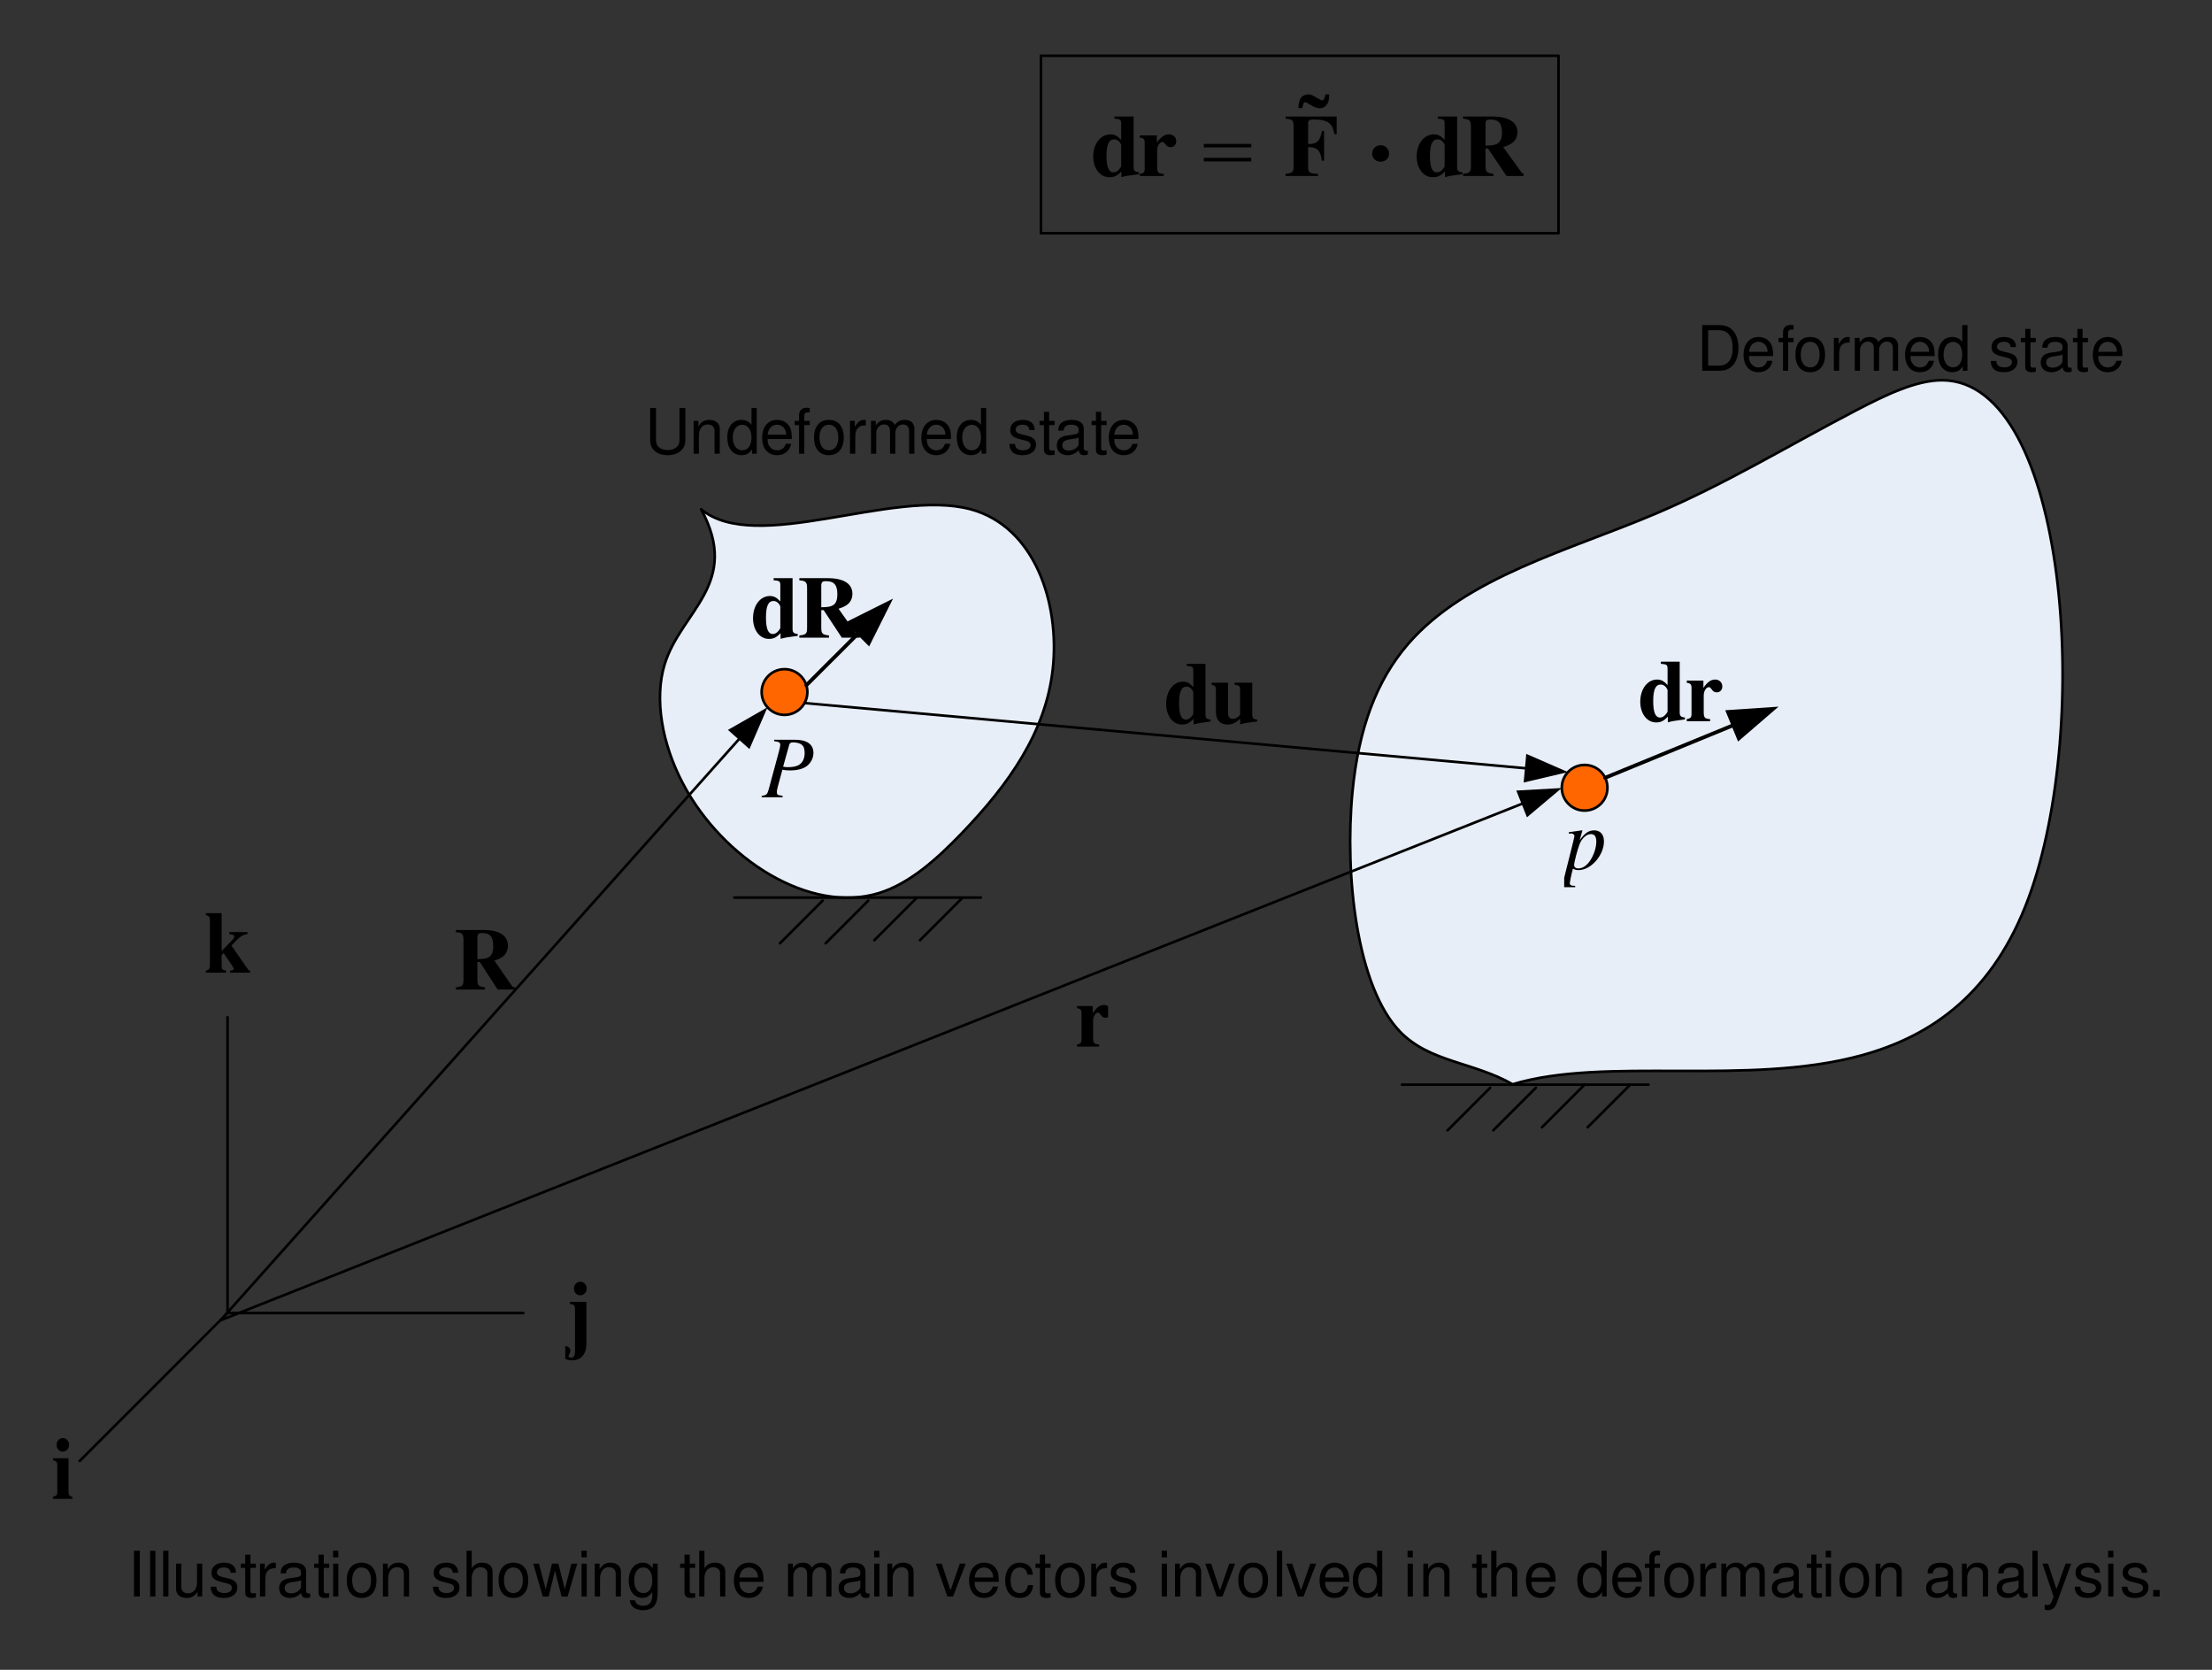 <?xml version="1.0" encoding="UTF-8"?>
<svg xmlns="http://www.w3.org/2000/svg" xmlns:xlink="http://www.w3.org/1999/xlink" width="424pt" height="320pt" viewBox="0 0 424 320" version="1.1">
<rect x="0" y="0" width="424" height="320" fill="#333333" stroke="none"/>
<defs>
<g>
<symbol overflow="visible" id="glyph0-0">
<path style="stroke:none;" d=""/>
</symbol>
<symbol overflow="visible" id="glyph0-1">
<path style="stroke:none;" d="M 6.641 -8.766 L 6.641 -2.609 C 6.641 -1.438 5.781 -0.703 4.375 -0.703 C 3.734 -0.703 3.203 -0.859 2.781 -1.172 C 2.344 -1.5 2.141 -1.953 2.141 -2.609 L 2.141 -8.766 L 1.016 -8.766 L 1.016 -2.609 C 1.016 -0.828 2.297 0.281 4.375 0.281 C 6.438 0.281 7.766 -0.859 7.766 -2.609 L 7.766 -8.766 Z M 6.641 -8.766 "/>
</symbol>
<symbol overflow="visible" id="glyph0-2">
<path style="stroke:none;" d="M 0.844 -6.297 L 0.844 0 L 1.859 0 L 1.859 -3.484 C 1.859 -4.766 2.531 -5.609 3.562 -5.609 C 4.359 -5.609 4.859 -5.125 4.859 -4.375 L 4.859 0 L 5.859 0 L 5.859 -4.766 C 5.859 -5.812 5.078 -6.484 3.859 -6.484 C 2.922 -6.484 2.328 -6.125 1.766 -5.25 L 1.766 -6.297 Z M 0.844 -6.297 "/>
</symbol>
<symbol overflow="visible" id="glyph0-3">
<path style="stroke:none;" d="M 5.953 -8.766 L 4.953 -8.766 L 4.953 -5.516 C 4.531 -6.141 3.859 -6.484 3.016 -6.484 C 1.391 -6.484 0.312 -5.172 0.312 -3.172 C 0.312 -1.031 1.359 0.281 3.062 0.281 C 3.922 0.281 4.531 -0.047 5.062 -0.828 L 5.062 0 L 5.953 0 Z M 3.188 -5.547 C 4.266 -5.547 4.953 -4.578 4.953 -3.078 C 4.953 -1.625 4.266 -0.656 3.203 -0.656 C 2.094 -0.656 1.359 -1.641 1.359 -3.109 C 1.359 -4.578 2.094 -5.547 3.188 -5.547 Z M 3.188 -5.547 "/>
</symbol>
<symbol overflow="visible" id="glyph0-4">
<path style="stroke:none;" d="M 6.172 -2.812 C 6.172 -3.781 6.094 -4.359 5.922 -4.828 C 5.516 -5.859 4.547 -6.484 3.375 -6.484 C 1.609 -6.484 0.484 -5.141 0.484 -3.062 C 0.484 -1 1.578 0.281 3.344 0.281 C 4.781 0.281 5.781 -0.547 6.047 -1.906 L 5.031 -1.906 C 4.75 -1.078 4.188 -0.656 3.375 -0.656 C 2.75 -0.656 2.203 -0.938 1.859 -1.469 C 1.625 -1.828 1.547 -2.188 1.531 -2.812 Z M 1.547 -3.641 C 1.641 -4.797 2.344 -5.562 3.359 -5.562 C 4.344 -5.562 5.094 -4.734 5.094 -3.703 C 5.094 -3.688 5.094 -3.656 5.094 -3.641 Z M 1.547 -3.641 "/>
</symbol>
<symbol overflow="visible" id="glyph0-5">
<path style="stroke:none;" d="M 3.109 -6.297 L 2.062 -6.297 L 2.062 -7.297 C 2.062 -7.719 2.297 -7.922 2.75 -7.922 C 2.844 -7.922 2.875 -7.922 3.109 -7.922 L 3.109 -8.75 C 2.875 -8.797 2.75 -8.812 2.531 -8.812 C 1.609 -8.812 1.062 -8.281 1.062 -7.375 L 1.062 -6.297 L 0.219 -6.297 L 0.219 -5.484 L 1.062 -5.484 L 1.062 0 L 2.062 0 L 2.062 -5.484 L 3.109 -5.484 Z M 3.109 -6.297 "/>
</symbol>
<symbol overflow="visible" id="glyph0-6">
<path style="stroke:none;" d="M 3.266 -6.484 C 1.5 -6.484 0.438 -5.219 0.438 -3.109 C 0.438 -0.984 1.484 0.281 3.281 0.281 C 5.047 0.281 6.141 -0.984 6.141 -3.062 C 6.141 -5.234 5.094 -6.484 3.266 -6.484 Z M 3.281 -5.562 C 4.422 -5.562 5.094 -4.625 5.094 -3.062 C 5.094 -1.594 4.391 -0.656 3.281 -0.656 C 2.172 -0.656 1.484 -1.578 1.484 -3.109 C 1.484 -4.625 2.172 -5.562 3.281 -5.562 Z M 3.281 -5.562 "/>
</symbol>
<symbol overflow="visible" id="glyph0-7">
<path style="stroke:none;" d="M 0.828 -6.297 L 0.828 0 L 1.844 0 L 1.844 -3.266 C 1.844 -4.172 2.062 -4.766 2.547 -5.109 C 2.859 -5.344 3.172 -5.422 3.859 -5.422 L 3.859 -6.453 C 3.688 -6.469 3.609 -6.484 3.484 -6.484 C 2.828 -6.484 2.328 -6.094 1.75 -5.156 L 1.75 -6.297 Z M 0.828 -6.297 "/>
</symbol>
<symbol overflow="visible" id="glyph0-8">
<path style="stroke:none;" d="M 0.844 -6.297 L 0.844 0 L 1.859 0 L 1.859 -3.953 C 1.859 -4.875 2.516 -5.609 3.328 -5.609 C 4.078 -5.609 4.5 -5.156 4.5 -4.344 L 4.5 0 L 5.516 0 L 5.516 -3.953 C 5.516 -4.875 6.172 -5.609 6.984 -5.609 C 7.719 -5.609 8.156 -5.141 8.156 -4.344 L 8.156 0 L 9.172 0 L 9.172 -4.734 C 9.172 -5.859 8.516 -6.484 7.344 -6.484 C 6.5 -6.484 5.984 -6.234 5.406 -5.516 C 5.031 -6.203 4.531 -6.484 3.703 -6.484 C 2.859 -6.484 2.312 -6.172 1.766 -5.422 L 1.766 -6.297 Z M 0.844 -6.297 "/>
</symbol>
<symbol overflow="visible" id="glyph0-9">
<path style="stroke:none;" d=""/>
</symbol>
<symbol overflow="visible" id="glyph0-10">
<path style="stroke:none;" d="M 5.266 -4.547 C 5.25 -5.781 4.438 -6.484 2.984 -6.484 C 1.516 -6.484 0.562 -5.734 0.562 -4.562 C 0.562 -3.578 1.078 -3.109 2.562 -2.75 L 3.5 -2.516 C 4.203 -2.344 4.469 -2.094 4.469 -1.641 C 4.469 -1.047 3.891 -0.656 3.016 -0.656 C 2.469 -0.656 2.016 -0.812 1.75 -1.078 C 1.594 -1.25 1.531 -1.438 1.469 -1.875 L 0.406 -1.875 C 0.453 -0.422 1.281 0.281 2.922 0.281 C 4.516 0.281 5.516 -0.5 5.516 -1.719 C 5.516 -2.656 5 -3.172 3.734 -3.484 L 2.781 -3.703 C 1.969 -3.891 1.609 -4.156 1.609 -4.609 C 1.609 -5.188 2.125 -5.562 2.953 -5.562 C 3.75 -5.562 4.188 -5.203 4.219 -4.547 Z M 5.266 -4.547 "/>
</symbol>
<symbol overflow="visible" id="glyph0-11">
<path style="stroke:none;" d="M 3.062 -6.297 L 2.016 -6.297 L 2.016 -8.031 L 1.016 -8.031 L 1.016 -6.297 L 0.172 -6.297 L 0.172 -5.484 L 1.016 -5.484 L 1.016 -0.719 C 1.016 -0.078 1.453 0.281 2.234 0.281 C 2.484 0.281 2.719 0.25 3.062 0.188 L 3.062 -0.656 C 2.922 -0.609 2.766 -0.609 2.578 -0.609 C 2.141 -0.609 2.016 -0.719 2.016 -1.172 L 2.016 -5.484 L 3.062 -5.484 Z M 3.062 -6.297 "/>
</symbol>
<symbol overflow="visible" id="glyph0-12">
<path style="stroke:none;" d="M 6.438 -0.594 C 6.328 -0.562 6.281 -0.562 6.219 -0.562 C 5.875 -0.562 5.672 -0.75 5.672 -1.062 L 5.672 -4.766 C 5.672 -5.891 4.859 -6.484 3.312 -6.484 C 2.391 -6.484 1.641 -6.219 1.219 -5.75 C 0.922 -5.422 0.812 -5.062 0.781 -4.438 L 1.797 -4.438 C 1.875 -5.203 2.328 -5.562 3.266 -5.562 C 4.172 -5.562 4.688 -5.219 4.688 -4.625 L 4.688 -4.359 C 4.688 -3.938 4.422 -3.75 3.641 -3.656 C 2.219 -3.484 2 -3.422 1.609 -3.266 C 0.875 -2.969 0.5 -2.406 0.5 -1.594 C 0.5 -0.438 1.297 0.281 2.578 0.281 C 3.375 0.281 4 0 4.719 -0.656 C 4.781 -0.016 5.094 0.281 5.75 0.281 C 5.953 0.281 6.109 0.25 6.438 0.172 Z M 4.688 -1.984 C 4.688 -1.641 4.578 -1.438 4.281 -1.172 C 3.875 -0.797 3.375 -0.609 2.797 -0.609 C 2.016 -0.609 1.547 -0.969 1.547 -1.609 C 1.547 -2.281 2 -2.609 3.062 -2.766 C 4.125 -2.906 4.344 -2.953 4.688 -3.109 Z M 4.688 -1.984 "/>
</symbol>
<symbol overflow="visible" id="glyph0-13">
<path style="stroke:none;" d="M 2.328 -8.766 L 1.203 -8.766 L 1.203 0 L 2.328 0 Z M 2.328 -8.766 "/>
</symbol>
<symbol overflow="visible" id="glyph0-14">
<path style="stroke:none;" d="M 1.828 -8.766 L 0.812 -8.766 L 0.812 0 L 1.828 0 Z M 1.828 -8.766 "/>
</symbol>
<symbol overflow="visible" id="glyph0-15">
<path style="stroke:none;" d="M 5.797 0 L 5.797 -6.297 L 4.797 -6.297 L 4.797 -2.734 C 4.797 -1.438 4.125 -0.609 3.078 -0.609 C 2.281 -0.609 1.781 -1.078 1.781 -1.844 L 1.781 -6.297 L 0.781 -6.297 L 0.781 -1.438 C 0.781 -0.391 1.562 0.281 2.797 0.281 C 3.719 0.281 4.312 -0.047 4.891 -0.875 L 4.891 0 Z M 5.797 0 "/>
</symbol>
<symbol overflow="visible" id="glyph0-16">
<path style="stroke:none;" d="M 1.812 -6.297 L 0.812 -6.297 L 0.812 0 L 1.812 0 Z M 1.812 -8.766 L 0.797 -8.766 L 0.797 -7.5 L 1.812 -7.5 Z M 1.812 -8.766 "/>
</symbol>
<symbol overflow="visible" id="glyph0-17">
<path style="stroke:none;" d="M 0.844 -8.766 L 0.844 0 L 1.844 0 L 1.844 -3.484 C 1.844 -4.766 2.516 -5.609 3.547 -5.609 C 3.875 -5.609 4.203 -5.5 4.438 -5.312 C 4.734 -5.109 4.844 -4.812 4.844 -4.375 L 4.844 0 L 5.844 0 L 5.844 -4.766 C 5.844 -5.828 5.094 -6.484 3.859 -6.484 C 2.969 -6.484 2.438 -6.203 1.844 -5.438 L 1.844 -8.766 Z M 0.844 -8.766 "/>
</symbol>
<symbol overflow="visible" id="glyph0-18">
<path style="stroke:none;" d="M 6.672 0 L 8.516 -6.297 L 7.391 -6.297 L 6.141 -1.391 L 4.891 -6.297 L 3.672 -6.297 L 2.469 -1.391 L 1.172 -6.297 L 0.078 -6.297 L 1.906 0 L 3.031 0 L 4.25 -4.938 L 5.516 0 Z M 6.672 0 "/>
</symbol>
<symbol overflow="visible" id="glyph0-19">
<path style="stroke:none;" d="M 4.953 -6.297 L 4.953 -5.391 C 4.453 -6.141 3.844 -6.484 3.031 -6.484 C 1.438 -6.484 0.344 -5.094 0.344 -3.047 C 0.344 -2.016 0.625 -1.172 1.141 -0.562 C 1.609 -0.031 2.281 0.281 2.953 0.281 C 3.734 0.281 4.297 -0.062 4.859 -0.859 L 4.859 -0.531 C 4.859 0.328 4.75 0.844 4.5 1.188 C 4.234 1.562 3.719 1.781 3.109 1.781 C 2.641 1.781 2.234 1.656 1.969 1.438 C 1.734 1.266 1.641 1.094 1.578 0.719 L 0.547 0.719 C 0.656 1.906 1.594 2.625 3.062 2.625 C 4 2.625 4.812 2.328 5.219 1.812 C 5.703 1.234 5.891 0.438 5.891 -1.031 L 5.891 -6.297 Z M 3.141 -5.562 C 4.219 -5.562 4.859 -4.641 4.859 -3.062 C 4.859 -1.562 4.219 -0.656 3.156 -0.656 C 2.062 -0.656 1.391 -1.578 1.391 -3.109 C 1.391 -4.625 2.062 -5.562 3.141 -5.562 Z M 3.141 -5.562 "/>
</symbol>
<symbol overflow="visible" id="glyph0-20">
<path style="stroke:none;" d="M 3.422 0 L 5.844 -6.297 L 4.719 -6.297 L 2.938 -1.188 L 1.25 -6.297 L 0.125 -6.297 L 2.328 0 Z M 3.422 0 "/>
</symbol>
<symbol overflow="visible" id="glyph0-21">
<path style="stroke:none;" d="M 5.672 -4.188 C 5.625 -4.797 5.484 -5.203 5.25 -5.547 C 4.812 -6.141 4.047 -6.484 3.172 -6.484 C 1.484 -6.484 0.375 -5.141 0.375 -3.047 C 0.375 -1.016 1.453 0.281 3.172 0.281 C 4.672 0.281 5.625 -0.625 5.734 -2.172 L 4.734 -2.172 C 4.562 -1.156 4.047 -0.656 3.188 -0.656 C 2.078 -0.656 1.422 -1.547 1.422 -3.047 C 1.422 -4.625 2.062 -5.562 3.172 -5.562 C 4 -5.562 4.531 -5.062 4.656 -4.188 Z M 5.672 -4.188 "/>
</symbol>
<symbol overflow="visible" id="glyph0-22">
<path style="stroke:none;" d="M 4.672 -6.297 L 2.922 -1.391 L 1.312 -6.297 L 0.234 -6.297 L 2.375 0.031 L 1.984 1.016 C 1.828 1.469 1.594 1.641 1.172 1.641 C 1.031 1.641 0.859 1.609 0.656 1.562 L 0.656 2.469 C 0.859 2.578 1.062 2.625 1.328 2.625 C 1.641 2.625 2 2.516 2.266 2.328 C 2.578 2.094 2.75 1.828 2.953 1.328 L 5.75 -6.297 Z M 4.672 -6.297 "/>
</symbol>
<symbol overflow="visible" id="glyph0-23">
<path style="stroke:none;" d="M 2.297 -1.25 L 1.047 -1.25 L 1.047 0 L 2.297 0 Z M 2.297 -1.25 "/>
</symbol>
<symbol overflow="visible" id="glyph1-0">
<path style="stroke:none;" d=""/>
</symbol>
<symbol overflow="visible" id="glyph1-1">
<path style="stroke:none;" d="M 1.062 0 L 4.438 0 C 6.641 0 8 -1.656 8 -4.375 C 8 -7.094 6.656 -8.75 4.438 -8.75 L 1.062 -8.75 Z M 2.188 -0.984 L 2.188 -7.766 L 4.25 -7.766 C 5.969 -7.766 6.891 -6.594 6.891 -4.375 C 6.891 -2.156 5.969 -0.984 4.25 -0.984 Z M 2.188 -0.984 "/>
</symbol>
<symbol overflow="visible" id="glyph1-2">
<path style="stroke:none;" d="M 6.156 -2.812 C 6.156 -3.766 6.078 -4.344 5.906 -4.812 C 5.5 -5.844 4.531 -6.469 3.359 -6.469 C 1.609 -6.469 0.484 -5.125 0.484 -3.062 C 0.484 -1 1.578 0.281 3.344 0.281 C 4.781 0.281 5.766 -0.547 6.031 -1.906 L 5.016 -1.906 C 4.734 -1.078 4.172 -0.641 3.375 -0.641 C 2.734 -0.641 2.203 -0.938 1.859 -1.469 C 1.625 -1.828 1.531 -2.188 1.531 -2.812 Z M 1.547 -3.625 C 1.625 -4.781 2.344 -5.547 3.344 -5.547 C 4.328 -5.547 5.094 -4.734 5.094 -3.703 C 5.094 -3.672 5.094 -3.641 5.078 -3.625 Z M 1.547 -3.625 "/>
</symbol>
<symbol overflow="visible" id="glyph1-3">
<path style="stroke:none;" d="M 3.094 -6.281 L 2.047 -6.281 L 2.047 -7.266 C 2.047 -7.688 2.297 -7.906 2.75 -7.906 C 2.828 -7.906 2.875 -7.906 3.094 -7.891 L 3.094 -8.719 C 2.875 -8.766 2.734 -8.781 2.531 -8.781 C 1.609 -8.781 1.062 -8.25 1.062 -7.359 L 1.062 -6.281 L 0.219 -6.281 L 0.219 -5.469 L 1.062 -5.469 L 1.062 0 L 2.047 0 L 2.047 -5.469 L 3.094 -5.469 Z M 3.094 -6.281 "/>
</symbol>
<symbol overflow="visible" id="glyph1-4">
<path style="stroke:none;" d="M 3.266 -6.469 C 1.5 -6.469 0.438 -5.203 0.438 -3.094 C 0.438 -0.984 1.484 0.281 3.281 0.281 C 5.047 0.281 6.125 -0.984 6.125 -3.047 C 6.125 -5.219 5.078 -6.469 3.266 -6.469 Z M 3.281 -5.547 C 4.406 -5.547 5.078 -4.625 5.078 -3.062 C 5.078 -1.578 4.375 -0.641 3.281 -0.641 C 2.156 -0.641 1.469 -1.578 1.469 -3.094 C 1.469 -4.609 2.156 -5.547 3.281 -5.547 Z M 3.281 -5.547 "/>
</symbol>
<symbol overflow="visible" id="glyph1-5">
<path style="stroke:none;" d="M 0.828 -6.281 L 0.828 0 L 1.844 0 L 1.844 -3.266 C 1.844 -4.156 2.062 -4.75 2.547 -5.094 C 2.859 -5.328 3.156 -5.406 3.859 -5.406 L 3.859 -6.438 C 3.688 -6.453 3.594 -6.469 3.469 -6.469 C 2.812 -6.469 2.328 -6.078 1.75 -5.141 L 1.75 -6.281 Z M 0.828 -6.281 "/>
</symbol>
<symbol overflow="visible" id="glyph1-6">
<path style="stroke:none;" d="M 0.844 -6.281 L 0.844 0 L 1.844 0 L 1.844 -3.953 C 1.844 -4.859 2.516 -5.594 3.328 -5.594 C 4.062 -5.594 4.484 -5.141 4.484 -4.328 L 4.484 0 L 5.5 0 L 5.5 -3.953 C 5.5 -4.859 6.156 -5.594 6.969 -5.594 C 7.703 -5.594 8.141 -5.125 8.141 -4.328 L 8.141 0 L 9.141 0 L 9.141 -4.719 C 9.141 -5.844 8.5 -6.469 7.312 -6.469 C 6.484 -6.469 5.969 -6.219 5.391 -5.516 C 5.016 -6.188 4.516 -6.469 3.703 -6.469 C 2.859 -6.469 2.297 -6.156 1.766 -5.406 L 1.766 -6.281 Z M 0.844 -6.281 "/>
</symbol>
<symbol overflow="visible" id="glyph1-7">
<path style="stroke:none;" d="M 5.938 -8.75 L 4.938 -8.75 L 4.938 -5.5 C 4.531 -6.125 3.859 -6.469 3.016 -6.469 C 1.375 -6.469 0.312 -5.156 0.312 -3.156 C 0.312 -1.031 1.359 0.281 3.047 0.281 C 3.906 0.281 4.516 -0.047 5.047 -0.828 L 5.047 0 L 5.938 0 Z M 3.188 -5.531 C 4.266 -5.531 4.938 -4.578 4.938 -3.078 C 4.938 -1.625 4.25 -0.656 3.188 -0.656 C 2.094 -0.656 1.359 -1.625 1.359 -3.094 C 1.359 -4.562 2.094 -5.531 3.188 -5.531 Z M 3.188 -5.531 "/>
</symbol>
<symbol overflow="visible" id="glyph1-8">
<path style="stroke:none;" d=""/>
</symbol>
<symbol overflow="visible" id="glyph1-9">
<path style="stroke:none;" d="M 5.25 -4.531 C 5.25 -5.766 4.422 -6.469 2.969 -6.469 C 1.516 -6.469 0.562 -5.719 0.562 -4.547 C 0.562 -3.562 1.062 -3.094 2.562 -2.734 L 3.484 -2.516 C 4.188 -2.344 4.469 -2.094 4.469 -1.625 C 4.469 -1.047 3.875 -0.641 3 -0.641 C 2.453 -0.641 2 -0.797 1.75 -1.062 C 1.594 -1.25 1.531 -1.422 1.469 -1.875 L 0.406 -1.875 C 0.453 -0.422 1.266 0.281 2.922 0.281 C 4.5 0.281 5.516 -0.5 5.516 -1.719 C 5.516 -2.656 4.984 -3.172 3.734 -3.469 L 2.766 -3.703 C 1.953 -3.891 1.609 -4.156 1.609 -4.594 C 1.609 -5.172 2.125 -5.547 2.938 -5.547 C 3.75 -5.547 4.172 -5.203 4.203 -4.531 Z M 5.25 -4.531 "/>
</symbol>
<symbol overflow="visible" id="glyph1-10">
<path style="stroke:none;" d="M 3.047 -6.281 L 2.016 -6.281 L 2.016 -8.016 L 1.016 -8.016 L 1.016 -6.281 L 0.172 -6.281 L 0.172 -5.469 L 1.016 -5.469 L 1.016 -0.719 C 1.016 -0.078 1.453 0.281 2.234 0.281 C 2.469 0.281 2.719 0.25 3.047 0.188 L 3.047 -0.641 C 2.922 -0.609 2.766 -0.594 2.562 -0.594 C 2.141 -0.594 2.016 -0.719 2.016 -1.156 L 2.016 -5.469 L 3.047 -5.469 Z M 3.047 -6.281 "/>
</symbol>
<symbol overflow="visible" id="glyph1-11">
<path style="stroke:none;" d="M 6.422 -0.594 C 6.312 -0.562 6.266 -0.562 6.203 -0.562 C 5.859 -0.562 5.656 -0.75 5.656 -1.062 L 5.656 -4.75 C 5.656 -5.875 4.844 -6.469 3.297 -6.469 C 2.391 -6.469 1.625 -6.203 1.219 -5.734 C 0.922 -5.406 0.797 -5.047 0.781 -4.422 L 1.781 -4.422 C 1.875 -5.203 2.328 -5.547 3.266 -5.547 C 4.156 -5.547 4.672 -5.203 4.672 -4.609 L 4.672 -4.344 C 4.672 -3.922 4.422 -3.75 3.625 -3.641 C 2.203 -3.469 1.984 -3.422 1.609 -3.266 C 0.875 -2.969 0.5 -2.406 0.5 -1.578 C 0.5 -0.438 1.297 0.281 2.562 0.281 C 3.359 0.281 4 0 4.703 -0.641 C 4.781 -0.016 5.094 0.281 5.734 0.281 C 5.938 0.281 6.094 0.25 6.422 0.172 Z M 4.672 -1.984 C 4.672 -1.641 4.578 -1.438 4.266 -1.156 C 3.859 -0.797 3.375 -0.594 2.781 -0.594 C 2 -0.594 1.547 -0.969 1.547 -1.609 C 1.547 -2.266 1.984 -2.609 3.062 -2.766 C 4.109 -2.906 4.328 -2.953 4.672 -3.109 Z M 4.672 -1.984 "/>
</symbol>
<symbol overflow="visible" id="glyph2-0">
<path style="stroke:none;" d=""/>
</symbol>
<symbol overflow="visible" id="glyph2-1">
<path style="stroke:none;" d="M 5.703 0.219 C 6.469 0 6.891 -0.078 7.938 -0.203 L 8.984 -0.344 L 8.984 -0.719 C 8.203 -0.781 7.984 -1 7.984 -1.703 L 7.984 -11.406 L 4.375 -11.406 L 4.375 -11 C 5.5 -10.922 5.656 -10.797 5.656 -10.031 L 5.656 -6.938 C 4.922 -7.719 4.422 -7.984 3.641 -7.984 C 1.797 -7.984 0.422 -6.172 0.422 -3.734 C 0.422 -1.438 1.703 0.234 3.469 0.234 C 4.359 0.234 4.906 -0.031 5.703 -0.875 Z M 5.656 -1.891 C 5.656 -1.781 5.484 -1.5 5.281 -1.281 C 4.938 -0.891 4.594 -0.703 4.219 -0.703 C 3.328 -0.703 2.906 -1.719 2.906 -3.859 C 2.906 -6.047 3.359 -7.031 4.344 -7.031 C 4.891 -7.031 5.406 -6.625 5.656 -5.984 Z M 5.656 -1.891 "/>
</symbol>
<symbol overflow="visible" id="glyph2-2">
<path style="stroke:none;" d="M 3.672 -7.781 L 0.484 -7.781 L 0.484 -7.375 C 1.203 -7.266 1.391 -7.047 1.391 -6.375 L 1.391 -1.422 C 1.391 -0.719 1.234 -0.547 0.484 -0.406 L 0.484 0 L 4.953 0 L 4.953 -0.406 C 3.938 -0.469 3.734 -0.688 3.734 -1.734 L 3.734 -4.922 C 3.734 -5.812 4.203 -6.531 4.766 -6.531 C 4.891 -6.531 5.047 -6.406 5.234 -6.141 C 5.547 -5.688 5.797 -5.531 6.234 -5.531 C 6.859 -5.531 7.297 -6 7.297 -6.672 C 7.297 -7.422 6.719 -7.984 5.938 -7.984 C 5.094 -7.984 4.453 -7.531 3.672 -6.391 Z M 3.672 -7.781 "/>
</symbol>
<symbol overflow="visible" id="glyph3-0">
<path style="stroke:none;" d=""/>
</symbol>
<symbol overflow="visible" id="glyph3-1">
<path style="stroke:none;" d="M 5.703 0.219 C 6.484 0 6.906 -0.078 7.938 -0.203 L 8.984 -0.344 L 8.984 -0.719 C 8.219 -0.781 8 -1 8 -1.703 L 8 -11.406 L 4.375 -11.406 L 4.375 -11 C 5.5 -10.922 5.656 -10.797 5.656 -10.031 L 5.656 -6.938 C 4.938 -7.719 4.422 -7.984 3.656 -7.984 C 1.797 -7.984 0.422 -6.172 0.422 -3.734 C 0.422 -1.438 1.703 0.234 3.469 0.234 C 4.359 0.234 4.906 -0.031 5.703 -0.875 Z M 5.656 -1.891 C 5.656 -1.781 5.484 -1.5 5.281 -1.281 C 4.953 -0.891 4.594 -0.703 4.219 -0.703 C 3.328 -0.703 2.906 -1.719 2.906 -3.859 C 2.906 -6.047 3.359 -7.031 4.344 -7.031 C 4.891 -7.031 5.422 -6.625 5.656 -5.984 Z M 5.656 -1.891 "/>
</symbol>
<symbol overflow="visible" id="glyph3-2">
<path style="stroke:none;" d="M 12.031 -0.422 C 11.734 -0.422 11.516 -0.516 11.344 -0.75 L 7.953 -5.547 C 8.953 -5.875 9.375 -6.094 9.844 -6.516 C 10.328 -6.969 10.609 -7.641 10.609 -8.406 C 10.609 -10.344 8.938 -11.406 5.859 -11.406 L 0.438 -11.406 L 0.438 -10.984 C 1.688 -10.906 1.922 -10.641 1.922 -9.438 L 1.922 -1.969 C 1.922 -0.75 1.75 -0.578 0.438 -0.422 L 0.438 0 L 6.125 0 L 6.125 -0.422 C 4.812 -0.594 4.641 -0.781 4.641 -1.969 L 4.641 -5.281 L 5.094 -5.281 L 8.578 0 L 12.031 0 Z M 4.641 -10.125 C 4.641 -10.219 4.719 -10.484 4.766 -10.578 C 4.859 -10.75 5.125 -10.828 5.547 -10.828 C 7.094 -10.828 7.719 -10.109 7.719 -8.344 C 7.719 -7.25 7.469 -6.594 6.938 -6.25 C 6.5 -5.953 5.922 -5.844 4.641 -5.828 Z M 4.641 -10.125 "/>
</symbol>
<symbol overflow="visible" id="glyph4-0">
<path style="stroke:none;" d=""/>
</symbol>
<symbol overflow="visible" id="glyph4-1">
<path style="stroke:none;" d="M 3.219 -7.781 L 0.25 -7.781 L 0.25 -7.375 C 0.922 -7.219 1.062 -7.078 1.062 -6.375 L 1.062 -1.422 C 1.062 -0.719 0.953 -0.594 0.25 -0.406 L 0.25 0 L 3.953 0 L 3.953 -0.406 C 3.406 -0.484 3.219 -0.719 3.219 -1.359 Z M 2.141 -11.656 C 1.469 -11.656 0.922 -11.062 0.922 -10.359 C 0.922 -9.609 1.438 -9.047 2.125 -9.047 C 2.797 -9.047 3.328 -9.609 3.328 -10.344 C 3.328 -11.062 2.797 -11.656 2.141 -11.656 Z M 2.141 -11.656 "/>
</symbol>
<symbol overflow="visible" id="glyph5-0">
<path style="stroke:none;" d=""/>
</symbol>
<symbol overflow="visible" id="glyph5-1">
<path style="stroke:none;" d="M 4.078 -7.781 L 0.906 -7.781 L 0.906 -7.375 C 1.703 -7.312 1.891 -7.109 1.891 -6.375 L 1.891 1.625 C 1.891 2.516 1.656 2.906 1.141 2.906 C 0.844 2.906 0.641 2.781 0.641 2.609 C 0.641 2.531 0.688 2.406 0.781 2.25 C 0.938 1.969 1 1.781 1 1.625 C 1 1.109 0.578 0.703 0.078 0.703 C -0.5 0.703 -0.891 1.125 -0.891 1.734 C -0.891 2.734 0.016 3.422 1.297 3.422 C 2.375 3.422 3.219 2.969 3.656 2.141 C 3.953 1.609 4.078 0.969 4.078 -0.031 Z M 2.906 -11.656 C 2.219 -11.656 1.688 -11.062 1.688 -10.359 C 1.688 -9.609 2.188 -9.047 2.906 -9.047 C 3.578 -9.047 4.125 -9.625 4.125 -10.344 C 4.125 -11.062 3.578 -11.656 2.906 -11.656 Z M 2.906 -11.656 "/>
</symbol>
<symbol overflow="visible" id="glyph6-0">
<path style="stroke:none;" d=""/>
</symbol>
<symbol overflow="visible" id="glyph6-1">
<path style="stroke:none;" d="M 8.344 -7.781 L 4.859 -7.781 L 4.859 -7.391 C 5.031 -7.359 5.203 -7.344 5.25 -7.328 C 5.641 -7.266 5.812 -7.156 5.812 -6.938 C 5.812 -6.781 5.656 -6.484 5.469 -6.297 L 3.391 -4.141 L 3.391 -11.406 L 0.359 -11.406 L 0.359 -11 C 0.906 -10.953 1.141 -10.672 1.141 -10.031 L 1.141 -1.422 C 1.141 -0.766 0.891 -0.453 0.359 -0.406 L 0.359 0 L 4.234 0 L 4.234 -0.406 C 3.484 -0.516 3.391 -0.625 3.391 -1.422 L 3.391 -3.344 L 3.766 -3.75 L 5.312 -1.484 C 5.594 -1.062 5.703 -0.859 5.703 -0.719 C 5.703 -0.516 5.469 -0.422 5.016 -0.406 L 5.016 0 L 8.828 0 L 8.828 -0.406 C 8.641 -0.406 8.562 -0.453 8.422 -0.656 L 5.266 -5.188 C 6.891 -6.953 7.312 -7.25 8.344 -7.391 Z M 8.344 -7.781 "/>
</symbol>
<symbol overflow="visible" id="glyph7-0">
<path style="stroke:none;" d=""/>
</symbol>
<symbol overflow="visible" id="glyph7-1">
<path style="stroke:none;" d="M 11.797 -0.422 C 11.5 -0.422 11.281 -0.516 11.125 -0.75 L 7.797 -5.547 C 8.781 -5.875 9.188 -6.094 9.656 -6.516 C 10.125 -6.969 10.391 -7.641 10.391 -8.406 C 10.391 -10.344 8.766 -11.406 5.734 -11.406 L 0.422 -11.406 L 0.422 -10.984 C 1.656 -10.906 1.875 -10.641 1.875 -9.438 L 1.875 -1.969 C 1.875 -0.75 1.719 -0.578 0.422 -0.422 L 0.422 0 L 6 0 L 6 -0.422 C 4.719 -0.594 4.547 -0.781 4.547 -1.969 L 4.547 -5.281 L 5 -5.281 L 8.422 0 L 11.797 0 Z M 4.547 -10.125 C 4.547 -10.219 4.625 -10.484 4.672 -10.578 C 4.766 -10.75 5.031 -10.828 5.438 -10.828 C 6.969 -10.828 7.578 -10.109 7.578 -8.344 C 7.578 -7.25 7.328 -6.594 6.797 -6.25 C 6.375 -5.953 5.812 -5.844 4.547 -5.828 Z M 4.547 -10.125 "/>
</symbol>
<symbol overflow="visible" id="glyph8-0">
<path style="stroke:none;" d=""/>
</symbol>
<symbol overflow="visible" id="glyph8-1">
<path style="stroke:none;" d="M 3.484 -7.781 L 0.469 -7.781 L 0.469 -7.375 C 1.156 -7.266 1.328 -7.047 1.328 -6.375 L 1.328 -1.422 C 1.328 -0.719 1.172 -0.547 0.469 -0.406 L 0.469 0 L 4.703 0 L 4.703 -0.406 C 3.734 -0.469 3.547 -0.688 3.547 -1.734 L 3.547 -4.922 C 3.547 -5.812 4 -6.531 4.516 -6.531 C 4.641 -6.531 4.797 -6.406 4.969 -6.141 C 5.266 -5.688 5.516 -5.531 5.922 -5.531 C 6.516 -5.531 6.938 -6 6.938 -6.672 C 6.938 -7.422 6.391 -7.984 5.641 -7.984 C 4.844 -7.984 4.234 -7.531 3.484 -6.391 Z M 3.484 -7.781 "/>
</symbol>
<symbol overflow="visible" id="glyph9-0">
<path style="stroke:none;" d=""/>
</symbol>
<symbol overflow="visible" id="glyph9-1">
<path style="stroke:none;" d="M 5.672 0.219 C 6.453 0 6.875 -0.078 7.906 -0.203 L 8.938 -0.344 L 8.938 -0.719 C 8.172 -0.781 7.953 -1 7.953 -1.703 L 7.953 -11.406 L 4.359 -11.406 L 4.359 -11 C 5.484 -10.922 5.625 -10.797 5.625 -10.031 L 5.625 -6.938 C 4.906 -7.719 4.406 -7.984 3.641 -7.984 C 1.797 -7.984 0.422 -6.172 0.422 -3.734 C 0.422 -1.438 1.688 0.234 3.453 0.234 C 4.344 0.234 4.891 -0.031 5.672 -0.875 Z M 5.625 -1.891 C 5.625 -1.781 5.453 -1.5 5.266 -1.281 C 4.922 -0.891 4.578 -0.703 4.203 -0.703 C 3.312 -0.703 2.891 -1.719 2.891 -3.859 C 2.891 -6.047 3.344 -7.031 4.328 -7.031 C 4.875 -7.031 5.391 -6.625 5.625 -5.984 Z M 5.625 -1.891 "/>
</symbol>
<symbol overflow="visible" id="glyph9-2">
<path style="stroke:none;" d="M 5.75 0.219 C 6.469 -0.031 6.875 -0.094 7.953 -0.219 L 9 -0.344 L 9 -0.719 C 8.25 -0.766 8.062 -0.984 8.062 -1.703 L 8.062 -7.781 L 4.688 -7.781 L 4.688 -7.375 C 5.531 -7.312 5.734 -7.109 5.734 -6.375 L 5.734 -1.609 C 5.172 -1.047 4.828 -0.859 4.359 -0.859 C 3.672 -0.859 3.422 -1.203 3.422 -2.062 L 3.422 -7.781 L 0.266 -7.781 L 0.266 -7.375 C 0.953 -7.234 1.094 -7.094 1.094 -6.375 L 1.094 -2.125 C 1.094 -0.641 1.922 0.234 3.312 0.234 C 4.188 0.234 4.781 -0.031 5.75 -0.875 Z M 5.75 0.219 "/>
</symbol>
<symbol overflow="visible" id="glyph10-0">
<path style="stroke:none;" d=""/>
</symbol>
<symbol overflow="visible" id="glyph10-1">
<path style="stroke:none;" d="M 5.844 0.219 C 6.641 0 7.078 -0.078 8.141 -0.203 L 9.219 -0.344 L 9.219 -0.719 C 8.422 -0.781 8.188 -1 8.188 -1.703 L 8.188 -11.406 L 4.484 -11.406 L 4.484 -11 C 5.641 -10.922 5.797 -10.797 5.797 -10.031 L 5.797 -6.938 C 5.047 -7.719 4.531 -7.984 3.75 -7.984 C 1.844 -7.984 0.438 -6.172 0.438 -3.734 C 0.438 -1.438 1.75 0.234 3.547 0.234 C 4.469 0.234 5.031 -0.031 5.844 -0.875 Z M 5.797 -1.891 C 5.797 -1.781 5.625 -1.5 5.422 -1.281 C 5.078 -0.891 4.703 -0.703 4.328 -0.703 C 3.422 -0.703 2.984 -1.719 2.984 -3.859 C 2.984 -6.047 3.453 -7.031 4.453 -7.031 C 5.016 -7.031 5.547 -6.625 5.797 -5.984 Z M 5.797 -1.891 "/>
</symbol>
<symbol overflow="visible" id="glyph10-2">
<path style="stroke:none;" d="M 3.766 -7.781 L 0.5 -7.781 L 0.5 -7.375 C 1.234 -7.266 1.438 -7.047 1.438 -6.375 L 1.438 -1.422 C 1.438 -0.719 1.266 -0.547 0.5 -0.406 L 0.5 0 L 5.094 0 L 5.094 -0.406 C 4.031 -0.469 3.828 -0.688 3.828 -1.734 L 3.828 -4.922 C 3.828 -5.812 4.312 -6.531 4.875 -6.531 C 5.016 -6.531 5.172 -6.406 5.359 -6.141 C 5.688 -5.688 5.953 -5.531 6.406 -5.531 C 7.031 -5.531 7.484 -6 7.484 -6.672 C 7.484 -7.422 6.906 -7.984 6.094 -7.984 C 5.234 -7.984 4.578 -7.531 3.766 -6.391 Z M 3.766 -7.781 "/>
</symbol>
<symbol overflow="visible" id="glyph10-3">
<path style="stroke:none;" d="M 10.062 -11.406 L 0.281 -11.406 L 0.281 -10.984 C 1.469 -10.922 1.797 -10.672 1.797 -9.781 L 1.797 -1.625 C 1.797 -0.75 1.547 -0.562 0.281 -0.422 L 0.281 0 L 6.484 0 L 6.484 -0.422 C 4.906 -0.484 4.594 -0.688 4.594 -1.625 L 4.594 -5.547 C 6.344 -5.516 6.984 -4.891 7.234 -2.938 L 7.656 -2.938 L 7.656 -8.641 L 7.234 -8.641 C 6.922 -6.719 6.312 -6.125 4.594 -6.125 L 4.594 -10.047 C 4.594 -10.672 4.812 -10.828 5.688 -10.828 C 7.281 -10.828 8.297 -10.547 8.828 -9.953 C 9.219 -9.531 9.406 -9.078 9.641 -8.016 L 10.062 -8.016 Z M 10.062 -11.406 "/>
</symbol>
<symbol overflow="visible" id="glyph10-4">
<path style="stroke:none;" d="M 12.328 -0.422 C 12.016 -0.422 11.797 -0.516 11.625 -0.75 L 8.156 -5.547 C 9.172 -5.875 9.609 -6.094 10.094 -6.516 C 10.594 -6.969 10.875 -7.641 10.875 -8.406 C 10.875 -10.344 9.156 -11.406 6 -11.406 L 0.453 -11.406 L 0.453 -10.984 C 1.719 -10.906 1.969 -10.641 1.969 -9.438 L 1.969 -1.969 C 1.969 -0.75 1.797 -0.578 0.453 -0.422 L 0.453 0 L 6.281 0 L 6.281 -0.422 C 4.938 -0.594 4.766 -0.781 4.766 -1.969 L 4.766 -5.281 L 5.234 -5.281 L 8.797 0 L 12.328 0 Z M 4.766 -10.125 C 4.766 -10.219 4.828 -10.484 4.875 -10.578 C 4.984 -10.75 5.266 -10.828 5.688 -10.828 C 7.281 -10.828 7.922 -10.109 7.922 -8.344 C 7.922 -7.25 7.656 -6.594 7.109 -6.25 C 6.656 -5.953 6.078 -5.844 4.766 -5.828 Z M 4.766 -10.125 "/>
</symbol>
<symbol overflow="visible" id="glyph11-0">
<path style="stroke:none;" d="M 1.078 0 L 1.078 -15.406 L 7.547 -15.406 L 7.547 0 Z M 2.156 -1.062 L 6.469 -1.062 L 6.469 -14.359 L 2.156 -14.359 Z M 2.156 -1.062 "/>
</symbol>
<symbol overflow="visible" id="glyph11-1">
<path style="stroke:none;" d="M 0.312 -6.156 L 9.406 -6.156 L 9.406 -5.484 L 0.312 -5.484 Z M 0.312 -3.484 L 9.406 -3.484 L 9.406 -2.797 L 0.312 -2.797 Z M 0.312 -3.484 "/>
</symbol>
<symbol overflow="visible" id="glyph12-0">
<path style="stroke:none;" d="M 1.078 0 L 1.078 -15.406 L 7.547 -15.406 L 7.547 0 Z M 2.156 -1.062 L 6.469 -1.062 L 6.469 -14.359 L 2.156 -14.359 Z M 2.156 -1.062 "/>
</symbol>
<symbol overflow="visible" id="glyph12-1">
<path style="stroke:none;" d="M 5.578 -9.859 C 5.242 -9.129 4.707 -8.766 3.969 -8.766 C 3.477 -8.766 2.879 -8.992 2.172 -9.453 C 1.711 -9.762 1.398 -9.922 1.234 -9.922 C 1.098 -9.922 0.988 -9.855 0.906 -9.734 C 0.863 -9.68 0.777 -9.367 0.656 -8.797 L -0.078 -8.797 C -0.055 -9.773 0.125 -10.457 0.469 -10.844 C 0.82 -11.227 1.266 -11.422 1.797 -11.422 C 2.023 -11.422 2.258 -11.379 2.5 -11.297 C 2.621 -11.242 2.969 -11.051 3.531 -10.719 C 4.02 -10.426 4.344 -10.281 4.5 -10.281 C 4.758 -10.281 4.957 -10.66 5.094 -11.422 L 5.812 -11.422 C 5.812 -10.711 5.73 -10.191 5.578 -9.859 Z M 5.578 -9.859 "/>
</symbol>
<symbol overflow="visible" id="glyph13-0">
<path style="stroke:none;" d="M 1.078 0 L 1.078 -15.406 L 7.547 -15.406 L 7.547 0 Z M 2.156 -1.062 L 6.469 -1.062 L 6.469 -14.359 L 2.156 -14.359 Z M 2.156 -1.062 "/>
</symbol>
<symbol overflow="visible" id="glyph13-1">
<path style="stroke:none;" d="M 3.188 -5.906 C 3.645 -5.906 4.031 -5.746 4.344 -5.438 C 4.652 -5.133 4.812 -4.758 4.812 -4.312 C 4.812 -3.875 4.652 -3.496 4.344 -3.188 C 4.031 -2.883 3.645 -2.734 3.188 -2.734 C 2.738 -2.734 2.352 -2.883 2.031 -3.188 C 1.719 -3.496 1.562 -3.875 1.562 -4.312 C 1.562 -4.758 1.719 -5.133 2.031 -5.438 C 2.352 -5.746 2.738 -5.906 3.188 -5.906 Z M 3.188 -5.906 "/>
</symbol>
<symbol overflow="visible" id="glyph14-0">
<path style="stroke:none;" d=""/>
</symbol>
<symbol overflow="visible" id="glyph14-1">
<path style="stroke:none;" d="M 2.391 -10.75 C 3.328 -10.625 3.562 -10.484 3.562 -10.047 C 3.562 -9.797 3.484 -9.453 3.281 -8.688 L 1.344 -1.516 C 1.047 -0.5 0.938 -0.406 0 -0.266 L 0 0 L 4.016 0 L 4.016 -0.266 C 2.984 -0.422 2.906 -0.469 2.906 -1.047 C 2.906 -1.25 2.938 -1.422 3.094 -2.031 L 3.969 -5.281 C 4.375 -5.188 4.797 -5.141 5.469 -5.141 C 6.812 -5.141 7.922 -5.438 8.625 -5.953 C 9.438 -6.578 9.922 -7.516 9.922 -8.5 C 9.922 -10.125 8.688 -11.016 6.453 -11.016 L 2.391 -11.016 Z M 5.281 -10.047 C 5.375 -10.391 5.578 -10.516 6.031 -10.516 C 6.672 -10.516 7.297 -10.344 7.625 -10.109 C 8.047 -9.797 8.234 -9.297 8.234 -8.5 C 8.234 -7.406 7.844 -6.625 7.125 -6.188 C 6.625 -5.906 5.984 -5.766 4.969 -5.766 C 4.688 -5.766 4.562 -5.781 4.109 -5.859 Z M 5.281 -10.047 "/>
</symbol>
<symbol overflow="visible" id="glyph15-0">
<path style="stroke:none;" d=""/>
</symbol>
<symbol overflow="visible" id="glyph15-1">
<path style="stroke:none;" d="M 0.906 -6.812 L 1.281 -6.812 C 1.281 -6.812 1.312 -6.812 1.328 -6.828 C 1.547 -6.938 1.969 -6.609 1.969 -6.359 C 1.969 -6.203 1.375 -3.812 0.812 -1.594 C 0.375 0.094 -0.016 1.703 -0.125 2.188 C -0.312 2.969 -0.516 3.172 -1.219 3.188 L -1.219 3.453 L 2.109 3.453 L 2.109 3.203 C 1.344 3.203 1.078 3.047 1.078 2.703 C 1.078 2.469 1.344 1.141 1.672 -0.094 C 2.078 0.125 2.375 0.188 2.75 0.188 C 5.125 0.188 7.625 -2.656 7.625 -5.328 C 7.625 -6.656 6.906 -7.438 5.75 -7.438 C 4.703 -7.438 3.922 -6.906 2.969 -5.531 L 3.438 -7.219 L 3.5 -7.375 C 3.5 -7.375 3.484 -7.391 3.469 -7.422 L 3.422 -7.438 C 3.422 -7.453 3.406 -7.453 3.406 -7.453 C 3.406 -7.453 3.375 -7.438 3.375 -7.438 L 0.875 -7.078 Z M 5.156 -6.719 C 5.844 -6.688 6.156 -6.25 6.156 -5.266 C 6.156 -4.156 5.688 -2.703 4.984 -1.656 C 4.312 -0.656 3.531 -0.141 2.688 -0.141 C 2.219 -0.141 1.906 -0.391 1.906 -0.766 C 1.906 -1.328 2.484 -3.547 2.953 -4.797 C 3.391 -5.938 4.344 -6.766 5.156 -6.719 Z M 5.156 -6.719 "/>
</symbol>
</g>
<clipPath id="clip1">
  <path d="M 9.965 10 L 413.965 10 L 413.965 310 L 9.965 310 Z M 9.965 10 "/>
</clipPath>
<clipPath id="clip3">
  <path d="M 135 100 L 155.844 100 L 155.844 113 L 135 113 Z M 135 100 "/>
</clipPath>
<clipPath id="clip4">
  <path d="M 1 265 L 4.922 265 L 4.922 278 L 1 278 Z M 1 265 "/>
</clipPath>
<clipPath id="clip5">
  <path d="M 99.352 235 L 104 235 L 104 251 L 99.352 251 Z M 99.352 235 "/>
</clipPath>
<clipPath id="clip6">
  <path d="M 30.098 164 L 38.926 164 L 38.926 177 L 30.098 177 Z M 30.098 164 "/>
</clipPath>
<clipPath id="clip7">
  <path d="M 197 182 L 203.398 182 L 203.398 191 L 197 191 Z M 197 182 "/>
</clipPath>
<clipPath id="clip8">
  <path d="M 214.113 117 L 231.84 117 L 231.84 129 L 214.113 129 Z M 214.113 117 "/>
</clipPath>
<clipPath id="clip9">
  <path d="M 200.109 12 L 217 12 L 217 24 L 200.109 24 Z M 200.109 12 "/>
</clipPath>
<clipPath id="clip10">
  <path d="M 262 12 L 283.031 12 L 283.031 24 L 262 24 Z M 262 12 "/>
</clipPath>
<clipPath id="clip11">
  <path d="M 403 294 L 404.965 294 L 404.965 296 L 403 296 Z M 403 294 "/>
</clipPath>
<clipPath id="clip12">
  <path d="M 137.004 131 L 147 131 L 147 143 L 137.004 143 Z M 137.004 131 "/>
</clipPath>
<clipPath id="clip13">
  <path d="M 290.824 149 L 299 149 L 299 160.637 L 290.824 160.637 Z M 290.824 149 "/>
</clipPath>
<clipPath id="clip2">
  <rect width="405" height="300"/>
</clipPath>
<g id="surface4" clip-path="url(#clip2)">
<path style="fill:none;stroke-width:0.5;stroke-linecap:round;stroke-linejoin:round;stroke:rgb(0%,0%,0%);stroke-opacity:1;stroke-miterlimit:10;" d="M 212.601 759.301 L 311.812 759.301 L 311.812 793.316 L 212.601 793.316 Z M 212.601 759.301 " transform="matrix(1,0,0,-1,-22.074,794)"/>
<path style="fill-rule:evenodd;fill:rgb(90.999%,93.3%,96.899%);fill-opacity:1;stroke-width:0.5;stroke-linecap:round;stroke-linejoin:round;stroke:rgb(0%,0%,0%);stroke-opacity:1;stroke-miterlimit:10;" d="M 303.012 596.211 C 295.558 600.488 287.121 600.422 281.441 606.289 C 273.148 614.879 270.781 636.199 272.308 652.172 C 273.488 664.5 276.988 673.629 282.929 680.531 C 294.082 693.469 313.82 698.488 330.57 705.621 C 343.91 711.301 355.351 718.32 368.75 725.309 C 374.371 728.238 380.332 731.172 385.422 731.129 C 409.379 730.93 414.211 665.078 401.89 631.852 C 395.23 613.879 383.551 605.441 369.719 601.711 C 347.929 595.82 320.801 601.59 303.012 596.211 Z M 303.012 596.211 " transform="matrix(1,0,0,-1,-22.074,794)"/>
<path style="fill-rule:evenodd;fill:rgb(90.999%,93.3%,96.899%);fill-opacity:1;stroke-width:0.5;stroke-linecap:round;stroke-linejoin:round;stroke:rgb(0%,0%,0%);stroke-opacity:1;stroke-miterlimit:10;" d="M 147.461 706.41 C 158 697.641 184.121 710.43 199.101 706.41 C 211.469 703.09 216.262 688.32 214.871 675.77 C 213.531 663.762 206.531 653.77 197.359 644.25 C 192.699 639.422 187.48 634.699 181.601 632.871 C 168.281 628.73 151.582 639.41 143.961 653.879 C 139.961 661.461 138.461 670.078 140.461 676.641 C 143.57 686.898 155.23 692.141 147.461 706.41 Z M 147.461 706.41 " transform="matrix(1,0,0,-1,-22.074,794)"/>
<path style="fill:none;stroke-width:0.5;stroke-linecap:round;stroke-linejoin:round;stroke:rgb(0%,0%,0%);stroke-opacity:1;stroke-miterlimit:10;" d="M 201.09 631.988 L 153.82 631.988 " transform="matrix(1,0,0,-1,-22.074,794)"/>
<path style="fill:none;stroke-width:0.5;stroke-linecap:round;stroke-linejoin:round;stroke:rgb(0%,0%,0%);stroke-opacity:1;stroke-miterlimit:10;" d="M 197.59 631.988 L 189.422 623.82 " transform="matrix(1,0,0,-1,-22.074,794)"/>
<path style="fill:none;stroke-width:0.5;stroke-linecap:round;stroke-linejoin:round;stroke:rgb(0%,0%,0%);stroke-opacity:1;stroke-miterlimit:10;" d="M 188.84 631.988 L 180.672 623.82 " transform="matrix(1,0,0,-1,-22.074,794)"/>
<path style="fill:none;stroke-width:0.5;stroke-linecap:round;stroke-linejoin:round;stroke:rgb(0%,0%,0%);stroke-opacity:1;stroke-miterlimit:10;" d="M 179.5 631.398 L 171.332 623.23 " transform="matrix(1,0,0,-1,-22.074,794)"/>
<path style="fill:none;stroke-width:0.5;stroke-linecap:round;stroke-linejoin:round;stroke:rgb(0%,0%,0%);stroke-opacity:1;stroke-miterlimit:10;" d="M 170.75 631.398 L 162.582 623.23 " transform="matrix(1,0,0,-1,-22.074,794)"/>
<g style="fill:rgb(0%,0%,0%);fill-opacity:1;">
  <use xlink:href="#glyph0-1" x="114.606" y="76.95"/>
</g>
<g style="fill:rgb(0%,0%,0%);fill-opacity:1;">
  <use xlink:href="#glyph0-2" x="123.108" y="76.95"/>
</g>
<g style="fill:rgb(0%,0%,0%);fill-opacity:1;">
  <use xlink:href="#glyph0-3" x="130.094" y="76.95"/>
</g>
<g style="fill:rgb(0%,0%,0%);fill-opacity:1;">
  <use xlink:href="#glyph0-4" x="136.6" y="76.95"/>
</g>
<g style="fill:rgb(0%,0%,0%);fill-opacity:1;">
  <use xlink:href="#glyph0-5" x="143.105" y="76.95"/>
</g>
<g style="fill:rgb(0%,0%,0%);fill-opacity:1;">
  <use xlink:href="#glyph0-6" x="146.593" y="76.95"/>
</g>
<g style="fill:rgb(0%,0%,0%);fill-opacity:1;">
  <use xlink:href="#glyph0-7" x="153.098" y="76.95"/>
  <use xlink:href="#glyph0-8" x="157.102" y="76.95"/>
  <use xlink:href="#glyph0-4" x="167.119" y="76.95"/>
</g>
<g style="fill:rgb(0%,0%,0%);fill-opacity:1;">
  <use xlink:href="#glyph0-3" x="174.082" y="76.95"/>
</g>
<g style="fill:rgb(0%,0%,0%);fill-opacity:1;">
  <use xlink:href="#glyph0-9" x="180.587" y="76.95"/>
</g>
<g style="fill:rgb(0%,0%,0%);fill-opacity:1;">
  <use xlink:href="#glyph0-10" x="184.074" y="76.95"/>
  <use xlink:href="#glyph0-11" x="190.087" y="76.95"/>
</g>
<g style="fill:rgb(0%,0%,0%);fill-opacity:1;">
  <use xlink:href="#glyph0-12" x="193.069" y="76.95"/>
</g>
<g style="fill:rgb(0%,0%,0%);fill-opacity:1;">
  <use xlink:href="#glyph0-11" x="200.056" y="76.95"/>
</g>
<g style="fill:rgb(0%,0%,0%);fill-opacity:1;">
  <use xlink:href="#glyph0-4" x="203.05" y="76.95"/>
</g>
<path style="fill:none;stroke-width:0.5;stroke-linecap:round;stroke-linejoin:round;stroke:rgb(0%,0%,0%);stroke-opacity:1;stroke-miterlimit:10;" d="M 329.07 596.141 L 281.801 596.141 " transform="matrix(1,0,0,-1,-22.074,794)"/>
<path style="fill:none;stroke-width:0.5;stroke-linecap:round;stroke-linejoin:round;stroke:rgb(0%,0%,0%);stroke-opacity:1;stroke-miterlimit:10;" d="M 325.57 596.141 L 317.398 587.969 " transform="matrix(1,0,0,-1,-22.074,794)"/>
<path style="fill:none;stroke-width:0.5;stroke-linecap:round;stroke-linejoin:round;stroke:rgb(0%,0%,0%);stroke-opacity:1;stroke-miterlimit:10;" d="M 316.808 596.141 L 308.64 587.969 " transform="matrix(1,0,0,-1,-22.074,794)"/>
<path style="fill:none;stroke-width:0.5;stroke-linecap:round;stroke-linejoin:round;stroke:rgb(0%,0%,0%);stroke-opacity:1;stroke-miterlimit:10;" d="M 307.48 595.551 L 299.308 587.379 " transform="matrix(1,0,0,-1,-22.074,794)"/>
<path style="fill:none;stroke-width:0.5;stroke-linecap:round;stroke-linejoin:round;stroke:rgb(0%,0%,0%);stroke-opacity:1;stroke-miterlimit:10;" d="M 298.719 595.551 L 290.551 587.379 " transform="matrix(1,0,0,-1,-22.074,794)"/>
<g style="fill:rgb(0%,0%,0%);fill-opacity:1;">
  <use xlink:href="#glyph1-1" x="316.226" y="61.05"/>
</g>
<g style="fill:rgb(0%,0%,0%);fill-opacity:1;">
  <use xlink:href="#glyph1-2" x="324.722" y="61.05"/>
</g>
<g style="fill:rgb(0%,0%,0%);fill-opacity:1;">
  <use xlink:href="#glyph1-3" x="331.706" y="61.05"/>
</g>
<g style="fill:rgb(0%,0%,0%);fill-opacity:1;">
  <use xlink:href="#glyph1-4" x="334.706" y="61.05"/>
</g>
<g style="fill:rgb(0%,0%,0%);fill-opacity:1;">
  <use xlink:href="#glyph1-5" x="341.69" y="61.05"/>
  <use xlink:href="#glyph1-6" x="345.686" y="61.05"/>
  <use xlink:href="#glyph1-2" x="355.682" y="61.05"/>
</g>
<g style="fill:rgb(0%,0%,0%);fill-opacity:1;">
  <use xlink:href="#glyph1-7" x="362.186" y="61.05"/>
</g>
<g style="fill:rgb(0%,0%,0%);fill-opacity:1;">
  <use xlink:href="#glyph1-8" x="368.69" y="61.05"/>
</g>
<g style="fill:rgb(0%,0%,0%);fill-opacity:1;">
  <use xlink:href="#glyph1-9" x="372.182" y="61.05"/>
  <use xlink:href="#glyph1-10" x="378.182" y="61.05"/>
</g>
<g style="fill:rgb(0%,0%,0%);fill-opacity:1;">
  <use xlink:href="#glyph1-11" x="381.674" y="61.05"/>
</g>
<g style="fill:rgb(0%,0%,0%);fill-opacity:1;">
  <use xlink:href="#glyph1-10" x="388.178" y="61.05"/>
</g>
<g style="fill:rgb(0%,0%,0%);fill-opacity:1;">
  <use xlink:href="#glyph1-2" x="391.67" y="61.05"/>
</g>
<path style="fill-rule:evenodd;fill:rgb(100%,39.999%,0%);fill-opacity:1;stroke-width:0.5;stroke-linecap:round;stroke-linejoin:round;stroke:rgb(0%,0%,0%);stroke-opacity:1;stroke-miterlimit:10;" d="M 167.832 671.379 C 167.832 673.801 165.871 675.762 163.449 675.762 C 161.031 675.762 159.07 673.801 159.07 671.379 C 159.07 668.961 161.031 667 163.449 667 C 165.871 667 167.832 668.961 167.832 671.379 Z M 167.832 671.379 " transform="matrix(1,0,0,-1,-22.074,794)"/>
<path style="fill-rule:evenodd;fill:rgb(100%,39.999%,0%);fill-opacity:1;stroke-width:0.5;stroke-linecap:round;stroke-linejoin:round;stroke:rgb(0%,0%,0%);stroke-opacity:1;stroke-miterlimit:10;" d="M 321.191 653.039 C 321.191 655.461 319.23 657.41 316.808 657.41 C 314.398 657.41 312.441 655.461 312.441 653.039 C 312.441 650.621 314.398 648.66 316.808 648.66 C 319.23 648.66 321.191 650.621 321.191 653.039 Z M 321.191 653.039 " transform="matrix(1,0,0,-1,-22.074,794)"/>
<path style="fill:none;stroke-width:0.72;stroke-linecap:round;stroke-linejoin:round;stroke:rgb(0%,0%,0%);stroke-opacity:1;stroke-miterlimit:10;" d="M 167.629 672.672 L 177.949 682.98 " transform="matrix(1,0,0,-1,-22.074,794)"/>
<path style=" stroke:none;fill-rule:evenodd;fill:rgb(0%,0%,0%);fill-opacity:1;" d="M 153.016 109.301 L 162.176 104.719 L 157.598 113.879 Z M 153.016 109.301 "/>
<path style="fill:none;stroke-width:0.72;stroke-linecap:round;stroke-linejoin:round;stroke:rgb(0%,0%,0%);stroke-opacity:1;stroke-miterlimit:10;" d="M 320.75 654.949 L 345.75 665.199 " transform="matrix(1,0,0,-1,-22.074,794)"/>
<path style=" stroke:none;fill-rule:evenodd;fill:rgb(0%,0%,0%);fill-opacity:1;" d="M 321.695 126.109 L 331.914 125.422 L 324.156 132.109 Z M 321.695 126.109 "/>
<g style="fill:rgb(0%,0%,0%);fill-opacity:1;">
  <use xlink:href="#glyph2-1" x="304.986" y="128.213"/>
  <use xlink:href="#glyph2-2" x="313.841" y="128.213"/>
</g>
<g clip-path="url(#clip3)" clip-rule="nonzero">
<g style="fill:rgb(0%,0%,0%);fill-opacity:1;">
  <use xlink:href="#glyph3-1" x="134.918" y="112.203"/>
  <use xlink:href="#glyph3-2" x="143.782" y="112.203"/>
</g>
</g>
<path style="fill:none;stroke-width:0.5;stroke-linecap:round;stroke-linejoin:round;stroke:rgb(0%,0%,0%);stroke-opacity:1;stroke-miterlimit:10;" d="M 56.691 609.059 L 56.691 552.371 " transform="matrix(1,0,0,-1,-22.074,794)"/>
<path style="fill:none;stroke-width:0.5;stroke-linecap:round;stroke-linejoin:round;stroke:rgb(0%,0%,0%);stroke-opacity:1;stroke-miterlimit:10;" d="M 56.691 552.371 L 113.39 552.371 " transform="matrix(1,0,0,-1,-22.074,794)"/>
<path style="fill:none;stroke-width:0.5;stroke-linecap:round;stroke-linejoin:round;stroke:rgb(0%,0%,0%);stroke-opacity:1;stroke-miterlimit:10;" d="M 56.691 552.371 L 28.347 524.02 " transform="matrix(1,0,0,-1,-22.074,794)"/>
<g clip-path="url(#clip4)" clip-rule="nonzero">
<g style="fill:rgb(0%,0%,0%);fill-opacity:1;">
  <use xlink:href="#glyph4-1" x="0.919" y="277.233"/>
</g>
</g>
<g clip-path="url(#clip5)" clip-rule="nonzero">
<g style="fill:rgb(0%,0%,0%);fill-opacity:1;">
  <use xlink:href="#glyph5-1" x="99.329" y="247.273"/>
</g>
</g>
<g clip-path="url(#clip6)" clip-rule="nonzero">
<g style="fill:rgb(0%,0%,0%);fill-opacity:1;">
  <use xlink:href="#glyph6-1" x="30.096" y="176.403"/>
</g>
</g>
<path style="fill:none;stroke-width:0.5;stroke-linecap:round;stroke-linejoin:round;stroke:rgb(0%,0%,0%);stroke-opacity:1;stroke-miterlimit:10;" d="M 55.629 551.301 L 155.129 662.801 " transform="matrix(1,0,0,-1,-22.074,794)"/>
<path style=" stroke:none;fill-rule:evenodd;fill:rgb(0%,0%,0%);fill-opacity:1;" d="M 130.535 129.879 L 138.117 125.539 L 134.656 133.551 Z M 130.535 129.879 "/>
<g style="fill:rgb(0%,0%,0%);fill-opacity:1;">
  <use xlink:href="#glyph7-1" x="77.966" y="179.633"/>
</g>
<path style="fill:none;stroke-width:0.5;stroke-linecap:round;stroke-linejoin:round;stroke:rgb(0%,0%,0%);stroke-opacity:1;stroke-miterlimit:10;" d="M 55.277 550.949 L 305.379 650.191 " transform="matrix(1,0,0,-1,-22.074,794)"/>
<path style=" stroke:none;fill-rule:evenodd;fill:rgb(0%,0%,0%);fill-opacity:1;" d="M 281.645 141.5 L 290.367 141.012 L 283.688 146.629 Z M 281.645 141.5 "/>
<g clip-path="url(#clip7)" clip-rule="nonzero">
<g style="fill:rgb(0%,0%,0%);fill-opacity:1;">
  <use xlink:href="#glyph8-1" x="196.979" y="190.573"/>
</g>
</g>
<path style="fill:none;stroke-width:0.5;stroke-linecap:round;stroke-linejoin:round;stroke:rgb(0%,0%,0%);stroke-opacity:1;stroke-miterlimit:10;" d="M 167.289 669.27 L 306.07 656.719 " transform="matrix(1,0,0,-1,-22.074,794)"/>
<path style=" stroke:none;fill-rule:evenodd;fill:rgb(0%,0%,0%);fill-opacity:1;" d="M 283.555 134.469 L 291.555 137.961 L 283.055 139.961 Z M 283.555 134.469 "/>
<g clip-path="url(#clip8)" clip-rule="nonzero">
<g style="fill:rgb(0%,0%,0%);fill-opacity:1;">
  <use xlink:href="#glyph9-1" x="214.112" y="128.613"/>
  <use xlink:href="#glyph9-2" x="222.976" y="128.613"/>
</g>
</g>
<g clip-path="url(#clip9)" clip-rule="nonzero">
<g style="fill:rgb(0%,0%,0%);fill-opacity:1;">
  <use xlink:href="#glyph10-1" x="200.11" y="23.733"/>
  <use xlink:href="#glyph10-2" x="208.979" y="23.733"/>
</g>
</g>
<g style="fill:rgb(0%,0%,0%);fill-opacity:1;">
  <use xlink:href="#glyph11-1" x="221.437" y="23.733"/>
</g>
<g style="fill:rgb(0%,0%,0%);fill-opacity:1;">
  <use xlink:href="#glyph10-3" x="237.149" y="23.733"/>
</g>
<g style="fill:rgb(0%,0%,0%);fill-opacity:1;">
  <use xlink:href="#glyph12-1" x="239.968" y="19.514"/>
</g>
<g style="fill:rgb(0%,0%,0%);fill-opacity:1;">
  <use xlink:href="#glyph13-1" x="252.45" y="23.733"/>
</g>
<g clip-path="url(#clip10)" clip-rule="nonzero">
<g style="fill:rgb(0%,0%,0%);fill-opacity:1;">
  <use xlink:href="#glyph10-1" x="262.113" y="23.733"/>
  <use xlink:href="#glyph10-4" x="270.982" y="23.733"/>
</g>
</g>
<g style="fill:rgb(0%,0%,0%);fill-opacity:1;">
  <use xlink:href="#glyph0-13" x="15.476" y="295.95"/>
</g>
<g style="fill:rgb(0%,0%,0%);fill-opacity:1;">
  <use xlink:href="#glyph0-14" x="18.963" y="295.95"/>
</g>
<g style="fill:rgb(0%,0%,0%);fill-opacity:1;">
  <use xlink:href="#glyph0-14" x="21.464" y="295.95"/>
</g>
<g style="fill:rgb(0%,0%,0%);fill-opacity:1;">
  <use xlink:href="#glyph0-15" x="23.966" y="295.95"/>
</g>
<g style="fill:rgb(0%,0%,0%);fill-opacity:1;">
  <use xlink:href="#glyph0-10" x="30.976" y="295.95"/>
  <use xlink:href="#glyph0-11" x="36.989" y="295.95"/>
</g>
<g style="fill:rgb(0%,0%,0%);fill-opacity:1;">
  <use xlink:href="#glyph0-7" x="40.007" y="295.95"/>
  <use xlink:href="#glyph0-12" x="44.011" y="295.95"/>
</g>
<g style="fill:rgb(0%,0%,0%);fill-opacity:1;">
  <use xlink:href="#glyph0-11" x="51.046" y="295.95"/>
</g>
<g style="fill:rgb(0%,0%,0%);fill-opacity:1;">
  <use xlink:href="#glyph0-16" x="54.04" y="295.95"/>
</g>
<g style="fill:rgb(0%,0%,0%);fill-opacity:1;">
  <use xlink:href="#glyph0-6" x="57.022" y="295.95"/>
</g>
<g style="fill:rgb(0%,0%,0%);fill-opacity:1;">
  <use xlink:href="#glyph0-2" x="63.552" y="295.95"/>
</g>
<g style="fill:rgb(0%,0%,0%);fill-opacity:1;">
  <use xlink:href="#glyph0-9" x="70.082" y="295.95"/>
</g>
<g style="fill:rgb(0%,0%,0%);fill-opacity:1;">
  <use xlink:href="#glyph0-10" x="73.569" y="295.95"/>
  <use xlink:href="#glyph0-17" x="79.581" y="295.95"/>
</g>
<g style="fill:rgb(0%,0%,0%);fill-opacity:1;">
  <use xlink:href="#glyph0-6" x="86.123" y="295.95"/>
</g>
<g style="fill:rgb(0%,0%,0%);fill-opacity:1;">
  <use xlink:href="#glyph0-18" x="93.133" y="295.95"/>
</g>
<g style="fill:rgb(0%,0%,0%);fill-opacity:1;">
  <use xlink:href="#glyph0-16" x="101.659" y="295.95"/>
</g>
<g style="fill:rgb(0%,0%,0%);fill-opacity:1;">
  <use xlink:href="#glyph0-2" x="104.16" y="295.95"/>
</g>
<g style="fill:rgb(0%,0%,0%);fill-opacity:1;">
  <use xlink:href="#glyph0-19" x="111.171" y="295.95"/>
</g>
<g style="fill:rgb(0%,0%,0%);fill-opacity:1;">
  <use xlink:href="#glyph0-9" x="117.701" y="295.95"/>
</g>
<g style="fill:rgb(0%,0%,0%);fill-opacity:1;">
  <use xlink:href="#glyph0-11" x="121.188" y="295.95"/>
</g>
<g style="fill:rgb(0%,0%,0%);fill-opacity:1;">
  <use xlink:href="#glyph0-17" x="124.182" y="295.95"/>
</g>
<g style="fill:rgb(0%,0%,0%);fill-opacity:1;">
  <use xlink:href="#glyph0-4" x="131.193" y="295.95"/>
</g>
<g style="fill:rgb(0%,0%,0%);fill-opacity:1;">
  <use xlink:href="#glyph0-9" x="137.722" y="295.95"/>
</g>
<g style="fill:rgb(0%,0%,0%);fill-opacity:1;">
  <use xlink:href="#glyph0-8" x="141.209" y="295.95"/>
  <use xlink:href="#glyph0-12" x="151.226" y="295.95"/>
</g>
<g style="fill:rgb(0%,0%,0%);fill-opacity:1;">
  <use xlink:href="#glyph0-16" x="157.756" y="295.95"/>
</g>
<g style="fill:rgb(0%,0%,0%);fill-opacity:1;">
  <use xlink:href="#glyph0-2" x="160.257" y="295.95"/>
</g>
<g style="fill:rgb(0%,0%,0%);fill-opacity:1;">
  <use xlink:href="#glyph0-9" x="167.268" y="295.95"/>
</g>
<g style="fill:rgb(0%,0%,0%);fill-opacity:1;">
  <use xlink:href="#glyph0-20" x="170.262" y="295.95"/>
  <use xlink:href="#glyph0-4" x="176.274" y="295.95"/>
</g>
<g style="fill:rgb(0%,0%,0%);fill-opacity:1;">
  <use xlink:href="#glyph0-21" x="183.297" y="295.95"/>
  <use xlink:href="#glyph0-11" x="189.309" y="295.95"/>
</g>
<g style="fill:rgb(0%,0%,0%);fill-opacity:1;">
  <use xlink:href="#glyph0-6" x="192.809" y="295.95"/>
</g>
<g style="fill:rgb(0%,0%,0%);fill-opacity:1;">
  <use xlink:href="#glyph0-7" x="199.338" y="295.95"/>
  <use xlink:href="#glyph0-10" x="203.343" y="295.95"/>
  <use xlink:href="#glyph0-9" x="209.355" y="295.95"/>
</g>
<g style="fill:rgb(0%,0%,0%);fill-opacity:1;">
  <use xlink:href="#glyph0-16" x="212.878" y="295.95"/>
</g>
<g style="fill:rgb(0%,0%,0%);fill-opacity:1;">
  <use xlink:href="#glyph0-2" x="215.38" y="295.95"/>
</g>
<g style="fill:rgb(0%,0%,0%);fill-opacity:1;">
  <use xlink:href="#glyph0-20" x="221.909" y="295.95"/>
  <use xlink:href="#glyph0-6" x="227.922" y="295.95"/>
</g>
<g style="fill:rgb(0%,0%,0%);fill-opacity:1;">
  <use xlink:href="#glyph0-14" x="234.944" y="295.95"/>
</g>
<g style="fill:rgb(0%,0%,0%);fill-opacity:1;">
  <use xlink:href="#glyph0-20" x="237.445" y="295.95"/>
  <use xlink:href="#glyph0-4" x="243.458" y="295.95"/>
</g>
<g style="fill:rgb(0%,0%,0%);fill-opacity:1;">
  <use xlink:href="#glyph0-3" x="250" y="295.95"/>
</g>
<g style="fill:rgb(0%,0%,0%);fill-opacity:1;">
  <use xlink:href="#glyph0-9" x="257.01" y="295.95"/>
</g>
<g style="fill:rgb(0%,0%,0%);fill-opacity:1;">
  <use xlink:href="#glyph0-16" x="260.004" y="295.95"/>
</g>
<g style="fill:rgb(0%,0%,0%);fill-opacity:1;">
  <use xlink:href="#glyph0-2" x="262.987" y="295.95"/>
</g>
<g style="fill:rgb(0%,0%,0%);fill-opacity:1;">
  <use xlink:href="#glyph0-9" x="269.516" y="295.95"/>
</g>
<g style="fill:rgb(0%,0%,0%);fill-opacity:1;">
  <use xlink:href="#glyph0-11" x="273.003" y="295.95"/>
</g>
<g style="fill:rgb(0%,0%,0%);fill-opacity:1;">
  <use xlink:href="#glyph0-17" x="275.998" y="295.95"/>
</g>
<g style="fill:rgb(0%,0%,0%);fill-opacity:1;">
  <use xlink:href="#glyph0-4" x="283.008" y="295.95"/>
</g>
<g style="fill:rgb(0%,0%,0%);fill-opacity:1;">
  <use xlink:href="#glyph0-9" x="289.538" y="295.95"/>
</g>
<g style="fill:rgb(0%,0%,0%);fill-opacity:1;">
  <use xlink:href="#glyph0-3" x="293.025" y="295.95"/>
</g>
<g style="fill:rgb(0%,0%,0%);fill-opacity:1;">
  <use xlink:href="#glyph0-4" x="299.555" y="295.95"/>
</g>
<g style="fill:rgb(0%,0%,0%);fill-opacity:1;">
  <use xlink:href="#glyph0-5" x="306.084" y="295.95"/>
</g>
<g style="fill:rgb(0%,0%,0%);fill-opacity:1;">
  <use xlink:href="#glyph0-6" x="309.571" y="295.95"/>
</g>
<g style="fill:rgb(0%,0%,0%);fill-opacity:1;">
  <use xlink:href="#glyph0-7" x="316.101" y="295.95"/>
  <use xlink:href="#glyph0-8" x="320.105" y="295.95"/>
  <use xlink:href="#glyph0-12" x="330.122" y="295.95"/>
</g>
<g style="fill:rgb(0%,0%,0%);fill-opacity:1;">
  <use xlink:href="#glyph0-11" x="337.169" y="295.95"/>
</g>
<g style="fill:rgb(0%,0%,0%);fill-opacity:1;">
  <use xlink:href="#glyph0-16" x="340.163" y="295.95"/>
</g>
<g style="fill:rgb(0%,0%,0%);fill-opacity:1;">
  <use xlink:href="#glyph0-6" x="343.145" y="295.95"/>
</g>
<g style="fill:rgb(0%,0%,0%);fill-opacity:1;">
  <use xlink:href="#glyph0-2" x="349.675" y="295.95"/>
</g>
<g style="fill:rgb(0%,0%,0%);fill-opacity:1;">
  <use xlink:href="#glyph0-9" x="356.204" y="295.95"/>
</g>
<g style="fill:rgb(0%,0%,0%);fill-opacity:1;">
  <use xlink:href="#glyph0-12" x="359.692" y="295.95"/>
</g>
<g style="fill:rgb(0%,0%,0%);fill-opacity:1;">
  <use xlink:href="#glyph0-2" x="366.221" y="295.95"/>
</g>
<g style="fill:rgb(0%,0%,0%);fill-opacity:1;">
  <use xlink:href="#glyph0-12" x="373.232" y="295.95"/>
</g>
<g style="fill:rgb(0%,0%,0%);fill-opacity:1;">
  <use xlink:href="#glyph0-14" x="379.761" y="295.95"/>
</g>
<g style="fill:rgb(0%,0%,0%);fill-opacity:1;">
  <use xlink:href="#glyph0-22" x="382.263" y="295.95"/>
  <use xlink:href="#glyph0-10" x="388.275" y="295.95"/>
  <use xlink:href="#glyph0-16" x="394.288" y="295.95"/>
</g>
<g style="fill:rgb(0%,0%,0%);fill-opacity:1;">
  <use xlink:href="#glyph0-10" x="397.306" y="295.95"/>
</g>
<g clip-path="url(#clip11)" clip-rule="nonzero">
<g style="fill:rgb(0%,0%,0%);fill-opacity:1;">
  <use xlink:href="#glyph0-23" x="402.676" y="295.95"/>
</g>
</g>
<g clip-path="url(#clip12)" clip-rule="nonzero">
<g style="fill:rgb(0%,0%,0%);fill-opacity:1;">
  <use xlink:href="#glyph14-1" x="137.002" y="142.783"/>
</g>
</g>
<g clip-path="url(#clip13)" clip-rule="nonzero">
<g style="fill:rgb(0%,0%,0%);fill-opacity:1;">
  <use xlink:href="#glyph15-1" x="290.826" y="156.563"/>
</g>
</g>
</g>
</defs>
<g id="surface1">
<g clip-path="url(#clip1)" clip-rule="nonzero">
<use xlink:href="#surface4" transform="matrix(1,0,0,1,9,10)"/>
</g>
</g>
</svg>
